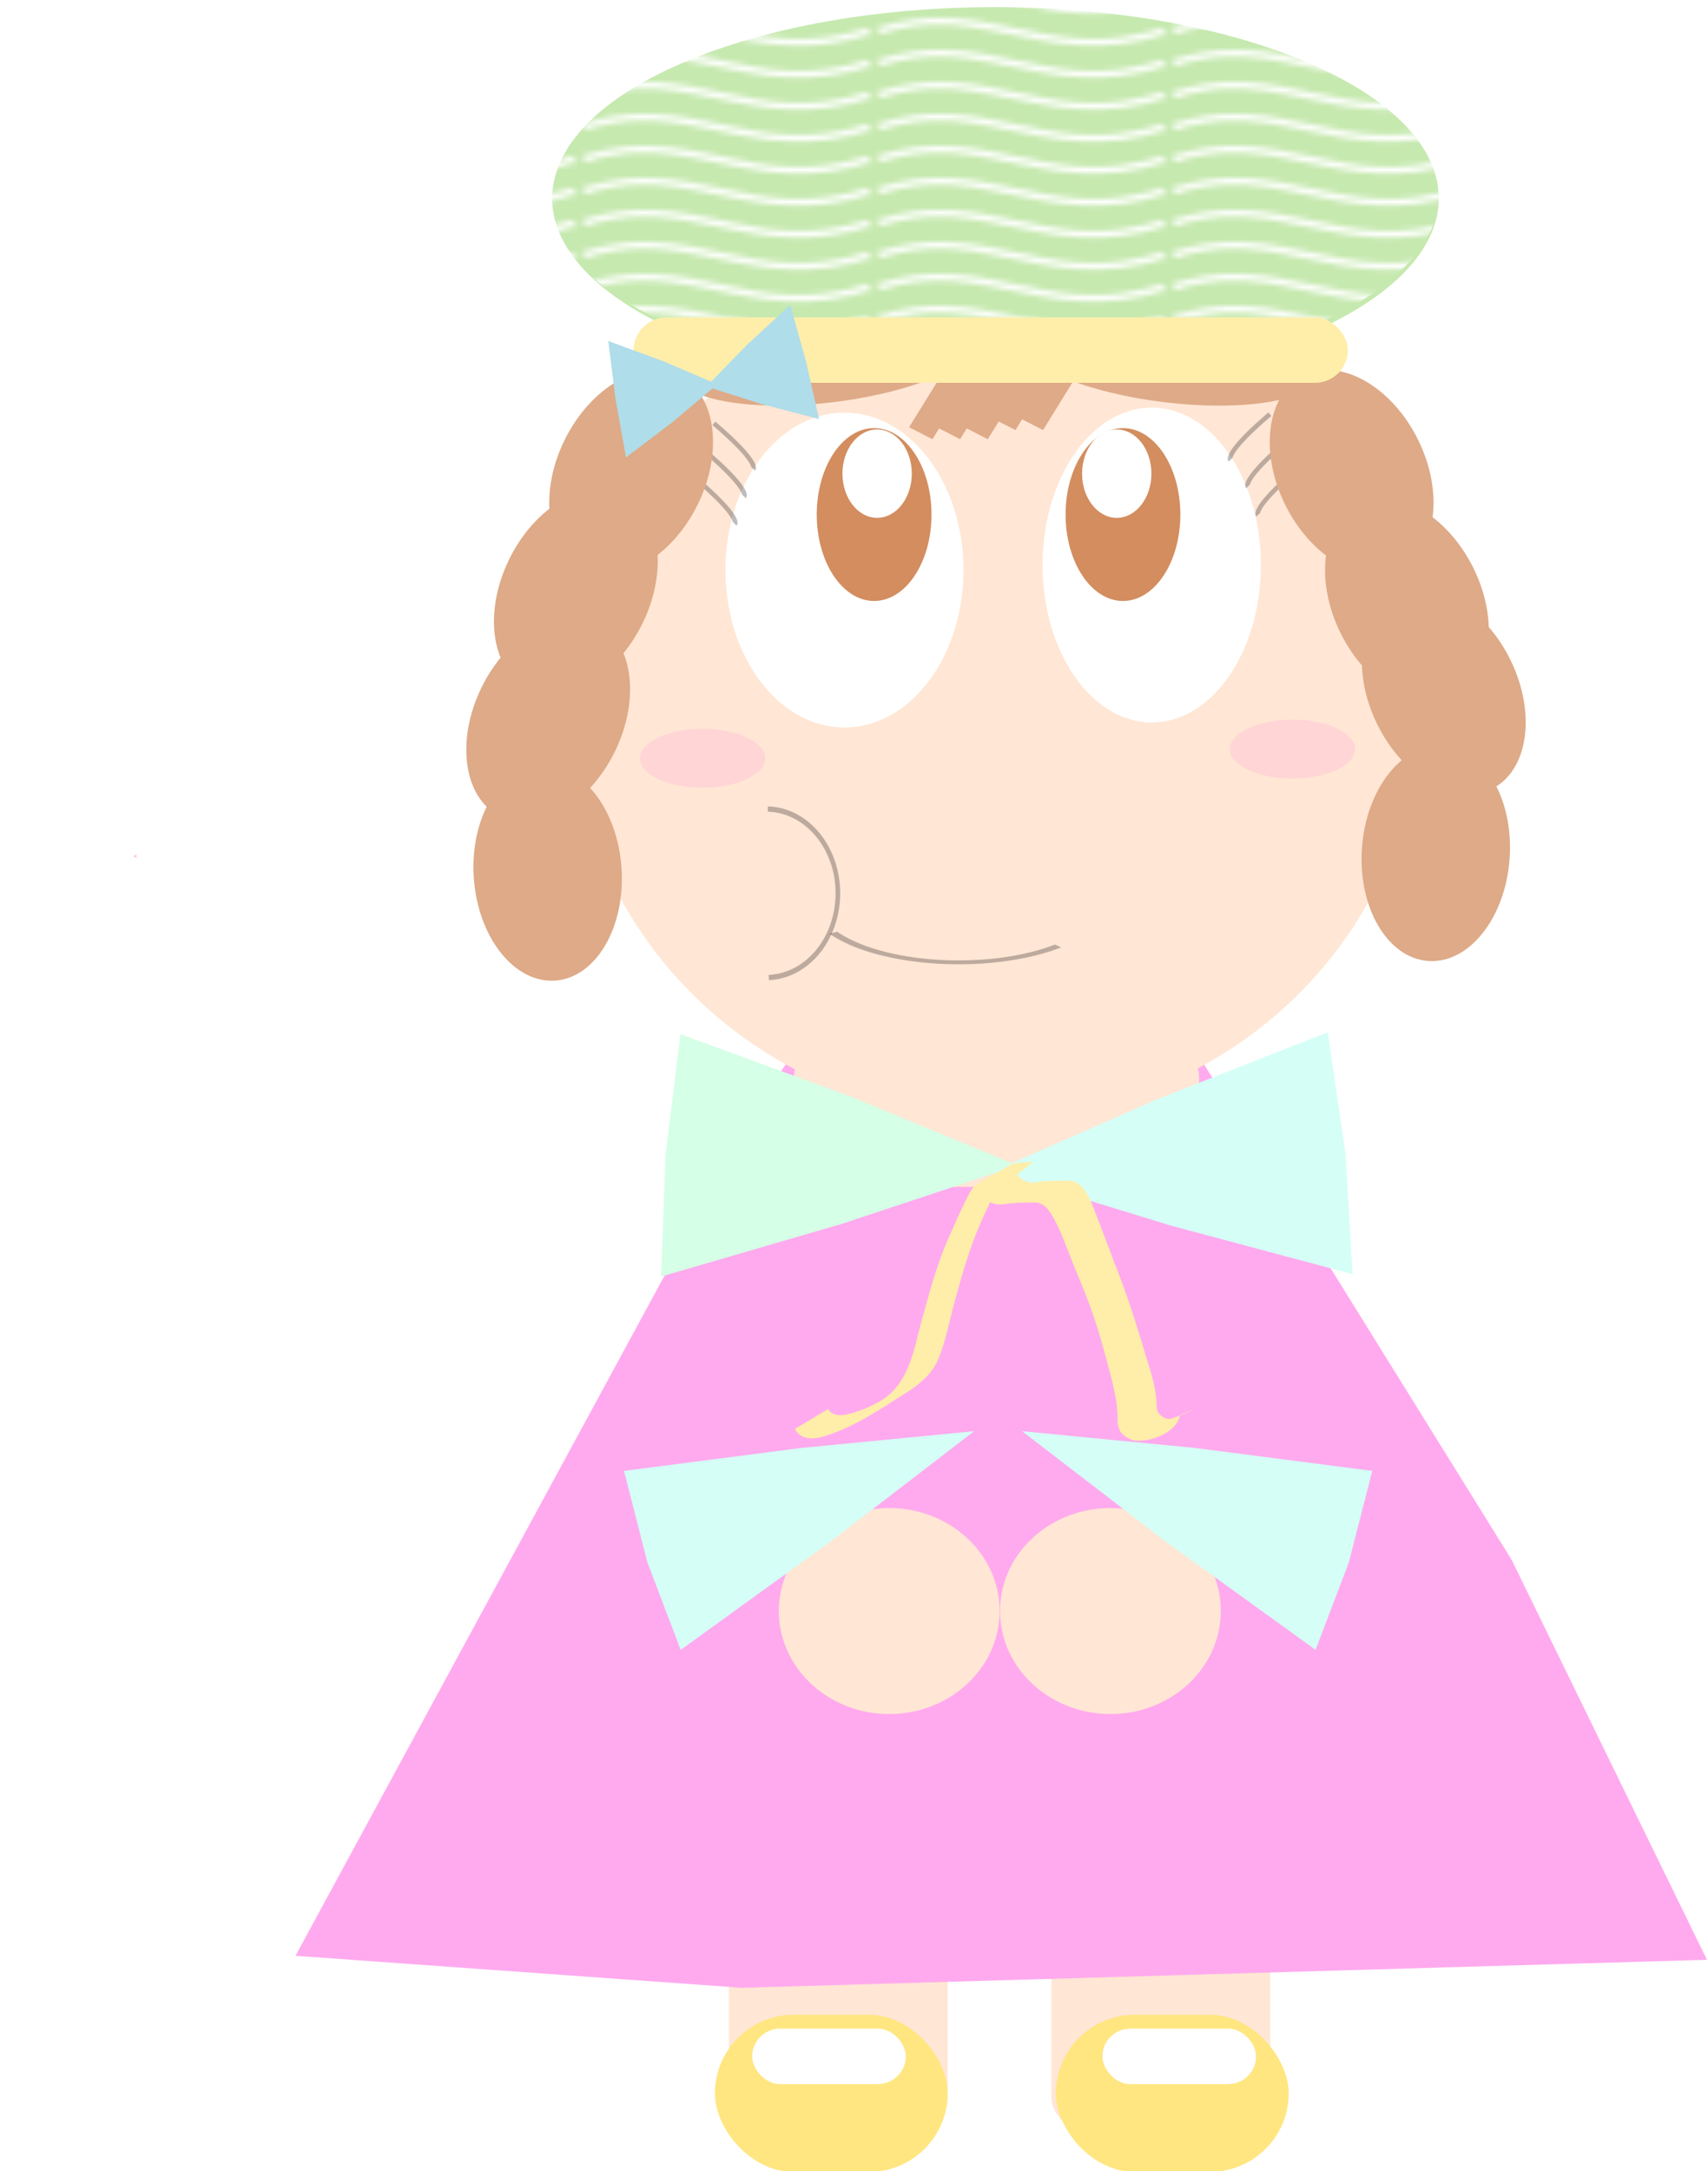 <?xml version="1.0" encoding="UTF-8" standalone="no"?>
<!-- Created with Inkscape (http://www.inkscape.org/) -->
<svg
    xmlns:inkscape="http://www.inkscape.org/namespaces/inkscape"
    xmlns:rdf="http://www.w3.org/1999/02/22-rdf-syntax-ns#"
    xmlns="http://www.w3.org/2000/svg"
    xmlns:cc="http://creativecommons.org/ns#"
    xmlns:dc="http://purl.org/dc/elements/1.1/"
    xmlns:sodipodi="http://sodipodi.sourceforge.net/DTD/sodipodi-0.dtd"
    id="svg2"
    inkscape:version="0.48.3.1 r9886"
    viewBox="0 0 631.94 802.92"
    version="1.1"
    sodipodi:docname="_svgclean2.svg"
  >
  <defs
      id="defs4"
    >
    <pattern
        id="Wavywhite"
        height="5.181"
        width="30.066"
        patternUnits="userSpaceOnUse"
        inkscape:stockid="Wavy white"
        inkscape:collect="always"
      >
      <path
          id="path5205"
          style="fill:white"
          d="m7.597 0.061c-2.518-0.248-4.941 0.241-7.607 1.727v1.273c2.783-1.63 5.183-2.009 7.482-1.781 2.298 0.228 4.497 1.081 6.781 1.938 4.567 1.713 9.551 3.458 15.813-0.157l-0.004-1.273c-6.44 3.709-10.816 1.982-15.371 0.273-2.278-0.854-4.576-1.75-7.094-2z"
      />
    </pattern
    >
  </defs
  >
  <sodipodi:namedview
      id="base"
      bordercolor="#666666"
      inkscape:pageshadow="2"
      inkscape:guide-bbox="true"
      pagecolor="#ffffff"
      inkscape:zoom="0.35"
      inkscape:window-width="674"
      inkscape:window-maximized="0"
      inkscape:window-x="0"
      showgrid="false"
      borderopacity="1.0"
      inkscape:current-layer="layer1"
      inkscape:cx="350.72181"
      inkscape:cy="276.07803"
      inkscape:document-units="px"
      inkscape:window-y="0"
      inkscape:window-height="645"
      inkscape:pageopacity="0.0"
      showguides="true"
  />
  <g
      id="layer1"
      inkscape:label="Capa 1"
      inkscape:groupmode="layer"
      transform="translate(10.104 -110.85)"
    >
    <path
        id="path5355"
        sodipodi:rx="14.647212"
        sodipodi:ry="16.667517"
        style="stroke-width:0;fill:#ccaaff"
        sodipodi:type="arc"
        d="m89.904 725.58c0 0.238-0.004 0.477-0.013 0.715"
        sodipodi:open="true"
        transform="matrix(1.705,0,0,1.693,-163.34,-607.19)"
        sodipodi:cy="725.57782"
        sodipodi:cx="75.256363"
        sodipodi:end="0.042912553"
        sodipodi:start="0"
    />
    <g
        id="g5398"
        transform="matrix(1.705,0,0,1.693,-243.34,-570.04)"
      >
      <rect
          id="rect5377"
          style="stroke-width:0;fill:#ffe6d5"
          ry="7.143"
          height="50.508"
          width="47.477"
          y="817"
          x="294.96"
      />
      <rect
          id="rect5379"
          style="stroke-width:0;fill:#ffe6d5"
          ry="7.143"
          height="50.508"
          width="47.477"
          y="817"
          x="364.96"
      />
      <path
          id="path5359"
          style="stroke-width:0;fill:#ffaaee"
          sodipodi:type="star"
          d="m47.477 656.38 113.53 176.06 44.11 86.48-209.24 10.3-96.95-5.05 95.7-186.35z"
          inkscape:transform-center-x="0.21870753"
          sodipodi:r1="176.80267"
          sodipodi:r2="110.50385"
          inkscape:transform-center-y="-42.169473"
          transform="matrix(1 .02 -.02 1 320.47 -92.775)"
          sodipodi:arg2="-0.006550224"
          sodipodi:arg1="-1.5879375"
          inkscape:randomized="0"
          sodipodi:cy="833.15906"
          sodipodi:cx="50.507626"
          inkscape:rounded="0"
          inkscape:flatsided="false"
          sodipodi:sides="3"
      />
      <path
          id="path5369"
          sodipodi:rx="92.14286"
          sodipodi:ry="90.714287"
          style="stroke-width:0;fill:#ffe6d5"
          sodipodi:type="arc"
          d="m445.71 554.51c0 50.1-41.254 90.714-92.143 90.714s-92.143-40.614-92.143-90.714 41.254-90.714 92.143-90.714 92.143 40.614 92.143 90.714z"
          transform="matrix(.26 0 0 .248 237.83 616.55)"
          sodipodi:cy="554.50507"
          sodipodi:cx="353.57144"
      />
      <path
          id="path5371"
          sodipodi:rx="92.14286"
          sodipodi:ry="90.714287"
          style="stroke-width:0;fill:#ffe6d5"
          sodipodi:type="arc"
          d="m445.71 554.51c0 50.1-41.254 90.714-92.143 90.714s-92.143-40.614-92.143-90.714 41.254-90.714 92.143-90.714 92.143 40.614 92.143 90.714z"
          transform="matrix(.26 0 0 .248 285.83 616.55)"
          sodipodi:cy="554.50507"
          sodipodi:cx="353.57144"
      />
      <rect
          id="rect3809"
          style="stroke-width:0;fill:#deaa87"
          transform="matrix(.888 .46 -.523 .852 0 0)"
          height="40.693"
          width="5.693"
          y="233.6"
          x="564.79"
      />
      <path
          id="path2985"
          sodipodi:rx="92.14286"
          sodipodi:ry="90.714287"
          style="stroke-width:0;fill:#ffe6d5"
          sodipodi:type="arc"
          d="m445.71 554.51c0 50.1-41.254 90.714-92.143 90.714s-92.143-40.614-92.143-90.714 41.254-90.714 92.143-90.714 92.143 40.614 92.143 90.714z"
          transform="translate(-.758 1.263)"
          sodipodi:cy="554.50507"
          sodipodi:cx="353.57144"
      />
      <rect
          id="rect3815"
          style="stroke-width:0;fill:#deaa87"
          transform="matrix(.888 .46 -.523 .852 0 0)"
          height="40.693"
          width="5.693"
          y="240.91"
          x="555.59"
      />
      <rect
          id="rect3813"
          style="stroke-width:0;fill:#deaa87"
          transform="matrix(.888 .46 -.523 .852 0 0)"
          height="40.693"
          width="5.693"
          y="236.36"
          x="559.67"
      />
      <rect
          id="rect3817"
          style="stroke-width:0;fill:#deaa87"
          transform="matrix(.888 .46 -.523 .852 0 0)"
          height="40.693"
          width="5.693"
          y="243.68"
          x="550.46"
      />
      <g
          id="g3821"
        >
        <g
            id="g3825"
          >
          <rect
              id="rect3811"
              style="stroke-width:0;fill:#deaa87"
              transform="matrix(.888 .46 -.523 .852 0 0)"
              height="40.693"
              width="5.693"
              y="233.6"
              x="564.79"
          />
          <rect
              id="rect3819"
              style="stroke-width:0;fill:#deaa87"
              transform="matrix(.888 .46 -.523 .852 0 0)"
              height="40.693"
              width="5.693"
              y="246.45"
              x="545.33"
          />
        </g
        >
        <path
            id="path3829"
            sodipodi:rx="11.869292"
            sodipodi:ry="7.1973367"
            style="stroke-width:0;fill:#deaa87"
            sodipodi:type="arc"
            d="m242.22 505.52c-4.396-2.948-4.019-7.5 0.844-10.166 4.862-2.666 12.368-2.437 16.764 0.512 4.186 2.808 4.071 7.102-0.263 9.825"
            sodipodi:open="true"
            transform="matrix(-2.709 .515 -1.07 -1.304 1532.5 1003.2)"
            sodipodi:cy="500.69263"
            sodipodi:cx="251.0229"
            sodipodi:end="7.0508166"
            sodipodi:start="2.4064709"
        />
        <path
            id="path3831"
            sodipodi:rx="11.869292"
            sodipodi:ry="7.1973367"
            style="stroke-width:0;fill:#deaa87"
            sodipodi:type="arc"
            d="m242.22 505.52c-4.396-2.948-4.019-7.5 0.844-10.166 4.862-2.666 12.368-2.437 16.764 0.512 4.186 2.808 4.071 7.102-0.263 9.825"
            sodipodi:open="true"
            transform="matrix(2.709 .515 1.07 -1.304 -825.46 1003.2)"
            sodipodi:cy="500.69263"
            sodipodi:cx="251.0229"
            sodipodi:end="7.0508166"
            sodipodi:start="2.4064709"
        />
      </g
      >
      <path
          id="path2987"
          sodipodi:rx="32.857143"
          sodipodi:ry="42.142857"
          style="stroke-width:0;fill:#ffffff"
          sodipodi:type="arc"
          d="m132.86 607.36c0 23.275-14.711 42.143-32.857 42.143s-32.857-18.868-32.857-42.143 14.711-42.143 32.857-42.143 32.857 18.868 32.857 42.143z"
          transform="matrix(.721 0 0 .816 314.62 29.988)"
          sodipodi:cy="607.36218"
          sodipodi:cx="100"
      />
      <path
          id="path2989"
          sodipodi:rx="32.857143"
          sodipodi:ry="42.142857"
          style="stroke-width:0;fill:#ffffff"
          sodipodi:type="arc"
          d="m132.86 607.36c0 23.275-14.711 42.143-32.857 42.143s-32.857-18.868-32.857-42.143 14.711-42.143 32.857-42.143 32.857 18.868 32.857 42.143z"
          transform="matrix(.786 0 0 .816 241.44 31.086)"
          sodipodi:cy="607.36218"
          sodipodi:cx="100"
      />
      <path
          id="path2991"
          sodipodi:rx="32.857143"
          sodipodi:ry="42.142857"
          style="stroke-width:0;fill:#d38d5f"
          sodipodi:type="arc"
          d="m132.86 607.36c0 23.275-14.711 42.143-32.857 42.143s-32.857-18.868-32.857-42.143 14.711-42.143 32.857-42.143 32.857 18.868 32.857 42.143z"
          transform="matrix(.379 0 0 .448 288.58 242.47)"
          sodipodi:cy="607.36218"
          sodipodi:cx="100"
      />
      <path
          id="path2993"
          sodipodi:rx="32.857143"
          sodipodi:ry="42.142857"
          style="stroke-width:0;fill:#d38d5f"
          sodipodi:type="arc"
          d="m132.86 607.36c0 23.275-14.711 42.143-32.857 42.143s-32.857-18.868-32.857-42.143 14.711-42.143 32.857-42.143 32.857 18.868 32.857 42.143z"
          transform="matrix(.379 0 0 .448 342.58 242.47)"
          sodipodi:cy="607.36218"
          sodipodi:cx="100"
      />
      <path
          id="path2995"
          sodipodi:rx="32.857143"
          sodipodi:ry="42.142857"
          style="stroke-width:0;fill:#ffffff"
          sodipodi:type="arc"
          d="m132.86 607.36c0 23.275-14.711 42.143-32.857 42.143s-32.857-18.868-32.857-42.143 14.711-42.143 32.857-42.143 32.857 18.868 32.857 42.143z"
          transform="matrix(.229 0 0 .229 304.23 366.55)"
          sodipodi:cy="607.36218"
          sodipodi:cx="100"
      />
      <path
          id="path2997"
          sodipodi:rx="32.857143"
          sodipodi:ry="42.142857"
          style="stroke-width:0;fill:#ffffff"
          sodipodi:type="arc"
          d="m132.86 607.36c0 23.275-14.711 42.143-32.857 42.143s-32.857-18.868-32.857-42.143 14.711-42.143 32.857-42.143 32.857 18.868 32.857 42.143z"
          transform="matrix(.229 0 0 .229 356.23 366.55)"
          sodipodi:cy="607.36218"
          sodipodi:cx="100"
      />
      <path
          id="path2999"
          sodipodi:rx="13.571428"
          sodipodi:ry="6.4285712"
          style="stroke-width:0;fill:#ffd5d5"
          sodipodi:type="arc"
          d="m81.429 671.65c0 3.55-6.076 6.429-13.571 6.429-7.495 0-13.571-2.878-13.571-6.429s6.076-6.429 13.571-6.429c7.495 0 13.571 2.878 13.571 6.429z"
          transform="translate(221.4,-103.85)"
          sodipodi:cy="671.64789"
          sodipodi:cx="67.85714"
      />
      <path
          id="path3003"
          d="m289.71 500.65c10 8.571 8.571 10 8.571 10"
          style="stroke:#000000;stroke-width:1px;stroke-opacity:.259;fill:none"
          inkscape:connector-curvature="0"
      />
      <path
          id="path3005"
          style="stroke:#000000;stroke-width:1px;stroke-opacity:.259;fill:none"
          inkscape:connector-curvature="0"
          d="m291.71 494.65c10 8.571 8.571 10 8.571 10"
      />
      <path
          id="path3007"
          d="m418.36 504.65c-10 8.571-8.571 10-8.571 10"
          style="stroke:#000000;stroke-width:1px;stroke-opacity:.259;fill:none"
          inkscape:connector-curvature="0"
      />
      <path
          id="path3009"
          style="stroke:#000000;stroke-width:1px;stroke-opacity:.259;fill:none"
          inkscape:connector-curvature="0"
          d="m416.14 498.47c-10 8.571-8.571 10-8.571 10"
      />
      <path
          id="path3011"
          d="m412.36 492.65c-10 8.571-8.571 10-8.571 10"
          style="stroke:#000000;stroke-width:1px;stroke-opacity:.259;fill:none"
          inkscape:connector-curvature="0"
      />
      <path
          id="path3787"
          style="stroke-width:0;fill:#ffd5d5"
          sodipodi:type="star"
          d="m165.67 589.21 0.361-0.249 0.396-0.188 0.035 0.437-0.035 0.437-0.396-0.188z"
          inkscape:transform-center-x="0.10880297"
          sodipodi:r1="0.50507629"
          sodipodi:r2="0.28747034"
          sodipodi:arg1="3.1415927"
          sodipodi:arg2="4.1887902"
          inkscape:randomized="0"
          sodipodi:cy="589.20721"
          sodipodi:cx="166.17009"
          inkscape:rounded="0"
          inkscape:flatsided="false"
          sodipodi:sides="3"
      />
      <path
          id="path3789"
          sodipodi:rx="13.571428"
          sodipodi:ry="6.4285712"
          style="stroke-width:0;fill:#ffd5d5"
          sodipodi:type="arc"
          d="m81.429 671.65c0 3.55-6.076 6.429-13.571 6.429-7.495 0-13.571-2.878-13.571-6.429s6.076-6.429 13.571-6.429c7.495 0 13.571 2.878 13.571 6.429z"
          transform="translate(349.4,-105.85)"
          sodipodi:cy="671.64789"
          sodipodi:cx="67.85714"
      />
      <path
          id="path3795"
          style="stroke:#000000;stroke-width:1px;stroke-opacity:.259;fill:none"
          inkscape:connector-curvature="0"
          d="m287.71 506.65c10 8.571 8.571 10 8.571 10"
      />
      <path
          id="path3797"
          sodipodi:rx="15.657365"
          sodipodi:ry="15.909903"
          style="stroke:#000000;stroke-opacity:.259;fill:#ffe6d5"
          sodipodi:type="arc"
          d="m196.85 533.65c8.645 0.213 15.483 7.506 15.274 16.29-0.2 8.402-6.796 15.196-15.061 15.514"
          sodipodi:open="true"
          transform="matrix(.995 0 0 1.157 107.55 -38.539)"
          sodipodi:cy="549.55878"
          sodipodi:cx="196.47467"
          sodipodi:end="7.8161801"
          sodipodi:start="4.7365778"
      />
      <path
          id="path3799"
          sodipodi:rx="15.657365"
          sodipodi:ry="15.909903"
          style="stroke:#000000;stroke-opacity:.259;fill:#ffe6d5"
          sodipodi:type="arc"
          d="m207.8 538.57c5.973 6.354 5.745 16.425-0.508 22.494-0.815 0.791-1.712 1.49-2.674 2.086"
          sodipodi:open="true"
          transform="matrix(-.013 .847 -1.986 -.008 1438.7 437.1)"
          sodipodi:cy="549.55878"
          sodipodi:cx="196.47467"
          sodipodi:end="7.3072554"
          sodipodi:start="5.5207246"
      />
      <path
          id="path3801"
          sodipodi:rx="46.972092"
          sodipodi:ry="35.860416"
          style="stroke-width:0;fill:#c6e9af"
          sodipodi:type="arc"
          d="m163.15 566.79c-17.399-14.69-15.904-37.367 3.338-50.65s48.946-12.142 66.345 2.549c16.567 13.989 16.112 35.383-1.042 48.953"
          sodipodi:open="true"
          transform="matrix(2.048,0,0,1.165,-52.671,-186.78)"
          sodipodi:cy="542.74023"
          sodipodi:cx="197.9899"
          sodipodi:end="7.0508166"
          sodipodi:start="2.4064709"
      />
      <path
          id="path3833"
          sodipodi:rx="22.857143"
          sodipodi:ry="23.571428"
          style="stroke-width:0;fill:#deaa87"
          sodipodi:type="arc"
          d="m142.86 510.22c0 13.018-10.233 23.571-22.857 23.571s-22.857-10.553-22.857-23.571 10.233-23.571 22.857-23.571 22.857 10.553 22.857 23.571z"
          transform="matrix(.632 .308 -.439 .899 421.9 9.691)"
          sodipodi:cy="510.21933"
          sodipodi:cx="120"
      />
      <path
          id="path3835"
          sodipodi:rx="22.857143"
          sodipodi:ry="23.571428"
          style="stroke-width:0;fill:#deaa87"
          sodipodi:type="arc"
          d="m142.86 510.22c0 13.018-10.233 23.571-22.857 23.571s-22.857-10.553-22.857-23.571 10.233-23.571 22.857-23.571 22.857 10.553 22.857 23.571z"
          transform="matrix(-.632 .308 .439 .899 281.96 9.691)"
          sodipodi:cy="510.21933"
          sodipodi:cx="120"
      />
      <path
          id="path3837"
          sodipodi:rx="22.857143"
          sodipodi:ry="23.571428"
          style="stroke-width:0;fill:#deaa87"
          sodipodi:type="arc"
          d="m142.86 510.22c0 13.018-10.233 23.571-22.857 23.571s-22.857-10.553-22.857-23.571 10.233-23.571 22.857-23.571 22.857 10.553 22.857 23.571z"
          transform="matrix(.632 .308 -.439 .899 409.9 35.691)"
          sodipodi:cy="510.21933"
          sodipodi:cx="120"
      />
      <path
          id="path3839"
          sodipodi:rx="22.857143"
          sodipodi:ry="23.571428"
          style="stroke-width:0;fill:#deaa87"
          sodipodi:type="arc"
          d="m142.86 510.22c0 13.018-10.233 23.571-22.857 23.571s-22.857-10.553-22.857-23.571 10.233-23.571 22.857-23.571 22.857 10.553 22.857 23.571z"
          transform="matrix(.632 .308 -.439 .899 403.9 63.691)"
          sodipodi:cy="510.21933"
          sodipodi:cx="120"
      />
      <path
          id="path3841"
          sodipodi:rx="22.857143"
          sodipodi:ry="23.571428"
          style="stroke-width:0;fill:#deaa87"
          sodipodi:type="arc"
          d="m142.86 510.22c0 13.018-10.233 23.571-22.857 23.571s-22.857-10.553-22.857-23.571 10.233-23.571 22.857-23.571 22.857 10.553 22.857 23.571z"
          transform="matrix(-.632 .308 .439 .899 293.96 37.691)"
          sodipodi:cy="510.21933"
          sodipodi:cx="120"
      />
      <path
          id="path3843"
          sodipodi:rx="22.857143"
          sodipodi:ry="23.571428"
          style="stroke-width:0;fill:#deaa87"
          sodipodi:type="arc"
          d="m142.86 510.22c0 13.018-10.233 23.571-22.857 23.571s-22.857-10.553-22.857-23.571 10.233-23.571 22.857-23.571 22.857 10.553 22.857 23.571z"
          transform="matrix(-.632 .308 .439 .899 301.96 57.691)"
          sodipodi:cy="510.21933"
          sodipodi:cx="120"
      />
      <path
          id="path3849"
          sodipodi:rx="22.857143"
          sodipodi:ry="23.571428"
          style="stroke-width:0;fill:#deaa87"
          sodipodi:type="arc"
          d="m142.86 510.22c0 13.018-10.233 23.571-22.857 23.571s-22.857-10.553-22.857-23.571 10.233-23.571 22.857-23.571 22.857 10.553 22.857 23.571z"
          transform="matrix(.701 -.049 .069 .998 136.31 89.523)"
          sodipodi:cy="510.21933"
          sodipodi:cx="120"
      />
      <path
          id="path3851"
          sodipodi:rx="22.857143"
          sodipodi:ry="23.571428"
          style="stroke-width:0;fill:#deaa87"
          sodipodi:type="arc"
          d="m142.86 510.22c0 13.018-10.233 23.571-22.857 23.571s-22.857-10.553-22.857-23.571 10.233-23.571 22.857-23.571 22.857 10.553 22.857 23.571z"
          transform="matrix(-.701 -.049 -.069 .998 567.69 85.237)"
          sodipodi:cy="510.21933"
          sodipodi:cx="120"
      />
      <path
          id="path3853"
          sodipodi:rx="46.972092"
          sodipodi:ry="35.860416"
          style="stroke-width:0;fill:url(#Wavywhite)"
          sodipodi:type="arc"
          d="m163.15 566.79c-17.399-14.69-15.904-37.367 3.338-50.65s48.946-12.142 66.345 2.549c16.567 13.989 16.112 35.383-1.042 48.953"
          sodipodi:open="true"
          transform="matrix(2.064,0,0,1.165,-56.396,-188.06)"
          sodipodi:cy="542.74023"
          sodipodi:cx="197.9899"
          sodipodi:end="7.0508166"
          sodipodi:start="2.4064709"
      />
      <rect
          id="rect5343"
          style="stroke-width:0;fill:#ffeeaa"
          ry="7.143"
          height="14.286"
          width="155"
          y="471.51"
          x="274.29"
      />
      <rect
          id="rect5349"
          style="stroke-width:0;fill:#ffe6d5"
          ry="7.143"
          height="31.315"
          width="87.883"
          y="630.12"
          x="309.11"
      />
      <path
          id="path5351"
          style="stroke-width:0;fill:#d5ffe6"
          sodipodi:type="star"
          d="m167.69 685.68-47.625 26.127-48.943 23.566 1.185-54.308 4.063-54.169 46.44 28.181z"
          inkscape:transform-center-x="-11.494059"
          sodipodi:r1="62.702732"
          sodipodi:r2="32.791992"
          inkscape:transform-center-y="-0.7391742"
          transform="matrix(.801 0 0 .488 223.3 322.14)"
          sodipodi:arg2="1.0955469"
          sodipodi:arg1="0.048349387"
          inkscape:randomized="0"
          sodipodi:cy="682.64636"
          sodipodi:cx="105.05586"
          inkscape:rounded="0"
          inkscape:flatsided="false"
          sodipodi:sides="3"
      />
      <path
          id="path5353"
          sodipodi:r2="32.791992"
          style="stroke-width:0;fill:#d5fff6"
          sodipodi:type="star"
          sodipodi:sides="3"
          sodipodi:r1="62.702732"
          inkscape:transform-center-x="11.187782"
          inkscape:transform-center-y="-1.2987966"
          sodipodi:arg1="0.048349387"
          sodipodi:arg2="1.0955469"
          transform="matrix(-.801 .018 .011 .488 479.19 320.35)"
          inkscape:randomized="0"
          sodipodi:cy="682.64636"
          sodipodi:cx="105.05586"
          inkscape:rounded="0"
          inkscape:flatsided="false"
          d="m167.69 685.68-47.625 26.127-48.943 23.566 1.185-54.308 4.063-54.169 46.44 28.181z"
      />
      <path
          id="path5361"
          sodipodi:r2="32.791992"
          style="stroke-width:0;fill:#d5fff6"
          sodipodi:type="star"
          sodipodi:sides="3"
          sodipodi:r1="62.702732"
          inkscape:transform-center-x="-8.5707921"
          inkscape:transform-center-y="5.0871955"
          sodipodi:arg1="0.048349387"
          sodipodi:arg2="1.0955469"
          transform="matrix(.736 -.317 .149 .345 122.59 531.39)"
          inkscape:randomized="0"
          sodipodi:cy="682.64636"
          sodipodi:cx="105.05586"
          inkscape:rounded="0"
          inkscape:flatsided="false"
          d="m167.69 685.68-47.625 26.127-48.943 23.566 1.185-54.308 4.063-54.169 46.44 28.181z"
      />
      <path
          id="path5367"
          style="stroke-width:0;fill:#d5fff6"
          sodipodi:type="star"
          d="m167.69 685.68-47.625 26.127-48.943 23.566 1.185-54.308 4.063-54.169 46.44 28.181z"
          inkscape:transform-center-x="8.5707906"
          sodipodi:r1="62.702732"
          sodipodi:r2="32.791992"
          inkscape:transform-center-y="5.0871955"
          transform="matrix(-.736 -.317 -.149 .345 584.19 531.39)"
          sodipodi:arg2="1.0955469"
          sodipodi:arg1="0.048349387"
          inkscape:randomized="0"
          sodipodi:cy="682.64636"
          sodipodi:cx="105.05586"
          inkscape:rounded="0"
          inkscape:flatsided="false"
          sodipodi:sides="3"
      />
      <path
          id="path5373"
          d="m354.22 661.19c-1.552-0.154-3.014-0.006-4.47 0.573 12.11-7.109 6.547-4.649 4.739-2.024-1.724 2.502-2.979 5.309-4.252 8.073-2.653 5.761-4.449 11.849-6.096 17.985-1.261 4.487-2.026 9.121-3.815 13.425-1.29 2.893-3.408 4.783-5.892 6.52-4.944 3.164-9.838 6.556-15.219 8.856-1.556 0.665-2.186 0.842-3.738 1.359-2.184 0.555-4.221 0.79-5.845-1.064-0.112-0.203-0.224-0.406-0.337-0.609l7.239-4.361c0.075 0.144 0.15 0.288 0.225 0.432 1.342 1.424 3.409 0.894 5.063 0.458 1.536-0.523 2.023-0.654 3.57-1.338 0.706-0.312 2.711-1.473 2.093-0.998-1.407 1.079-3.007 1.853-4.48 2.83-1.291 0.856 4.922-2.951 3.914-2.5 0.666-0.44 1.963-1.266 2.595-1.796 1.39-1.165 2.54-2.667 3.428-4.27 0.545-1.142 0.892-1.809 1.344-3.027 1.26-3.39 1.85-7.012 2.922-10.467 1.621-6.187 3.382-12.33 6.069-18.123 1.52-3.439 1.097-2.563 2.687-5.854 0.405-0.838 1.535-3.563 2.496-4.174 2.565-1.63 5.225-3.091 7.837-4.637 1.56-0.424 3.129-0.447 4.734-0.444l-6.809 5.173z"
          style="stroke-width:0;fill:#ffeeaa"
          inkscape:connector-curvature="0"
      />
      <path
          id="path5375"
          d="m357.44 657.62c-0.182 1.087 0.548 1.786 1.473 2.431 0.981 0.52 1.878 0.548 2.967 0.342 1.132-0.211 2.291-0.264 3.445-0.302 1.283-0.033 2.566-0.03 3.849-0.031 2.481 0.611 3.461 2.74 4.389 4.593 2.19 5.641 4.27 11.311 6.435 16.96 2.246 5.933 4.003 11.979 5.836 18.01 0.827 2.572 1.536 5.165 1.853 7.82 0.165 1.182-0.125 2.407 0.562 3.485 0.656 0.627 1.35 1.249 2.403 1.195 2.593-0.474 12.686-5.879-7.15 3.532-0.111 0.053 0.228-0.103 0.318-0.179 0.244-0.205 0.288-0.402 0.406-0.668l8.617-3.51c-0.683 3.571-5.838 5.953-10.019 5.509-1.195-0.341-2.108-0.962-2.842-1.838-0.767-1.206-0.659-2.485-0.661-3.825-0.157-2.668-0.676-5.302-1.342-7.91-1.568-6.089-3.186-12.168-5.513-18.087-3.481-8.838 0.872 2.154-2.613-6.457-1.38-3.409-2.533-6.892-4.266-10.191-0.891-1.486-1.859-3.539-4.113-3.67-1.275 0.004-2.552 0.006-3.825 0.07-1.151 0.07-2.289 0.205-3.427 0.36-1.239 0.039-2.429-0.254-3.407-0.92-1.014-0.814-1.949-1.751-1.918-3.009l8.544-3.708z"
          style="stroke-width:0;fill:#ffeeaa"
          inkscape:connector-curvature="0"
      />
      <g
          id="g5385"
          style="fill:#afdde9"
          transform="matrix(.616 -.123 .141 .703 46.222 86.146)"
        >
        <path
            id="path5381"
            style="stroke-width:0;fill:#afdde9"
            sodipodi:type="star"
            d="m167.69 685.68-47.625 26.127-48.943 23.566 1.185-54.308 4.063-54.169 46.44 28.181z"
            inkscape:transform-center-x="-5.3417315"
            sodipodi:r1="62.702732"
            sodipodi:r2="32.791992"
            inkscape:transform-center-y="-0.49930482"
            transform="matrix(.372 0 0 .33 196.73 388.03)"
            sodipodi:arg2="1.0955469"
            sodipodi:arg1="0.048349387"
            inkscape:randomized="0"
            sodipodi:cy="682.64636"
            sodipodi:cx="105.05586"
            inkscape:rounded="0"
            inkscape:flatsided="false"
            sodipodi:sides="3"
        />
        <path
            id="path5383"
            sodipodi:r2="32.791992"
            style="stroke-width:0;fill:#afdde9"
            sodipodi:type="star"
            sodipodi:sides="3"
            sodipodi:r1="62.702732"
            inkscape:transform-center-x="5.3417316"
            inkscape:transform-center-y="-0.49930482"
            sodipodi:arg1="0.048349387"
            sodipodi:arg2="1.0955469"
            transform="matrix(-.372 0 0 .33 317.65 388.03)"
            inkscape:randomized="0"
            sodipodi:cy="682.64636"
            sodipodi:cx="105.05586"
            inkscape:rounded="0"
            inkscape:flatsided="false"
            d="m167.69 685.68-47.625 26.127-48.943 23.566 1.185-54.308 4.063-54.169 46.44 28.181z"
        />
      </g
      >
      <rect
          id="rect5389"
          style="stroke-width:0;fill:#ffe680"
          ry="17.173"
          height="34.345"
          width="50.508"
          y="842.25"
          x="291.93"
      />
      <rect
          id="rect5391"
          style="stroke-width:0;fill:#ffe680"
          ry="17.173"
          height="34.345"
          width="50.508"
          y="842.25"
          x="365.93"
      />
      <rect
          id="rect5393"
          style="stroke-width:0;fill:#ffffff"
          ry="6.061"
          height="12.122"
          width="33.335"
          y="845.28"
          x="300.02"
      />
      <rect
          id="rect5395"
          style="stroke-width:0;fill:#ffffff"
          ry="6.061"
          height="12.122"
          width="33.335"
          y="845.28"
          x="376.02"
      />
    </g
    >
  </g
  >
</svg
>
